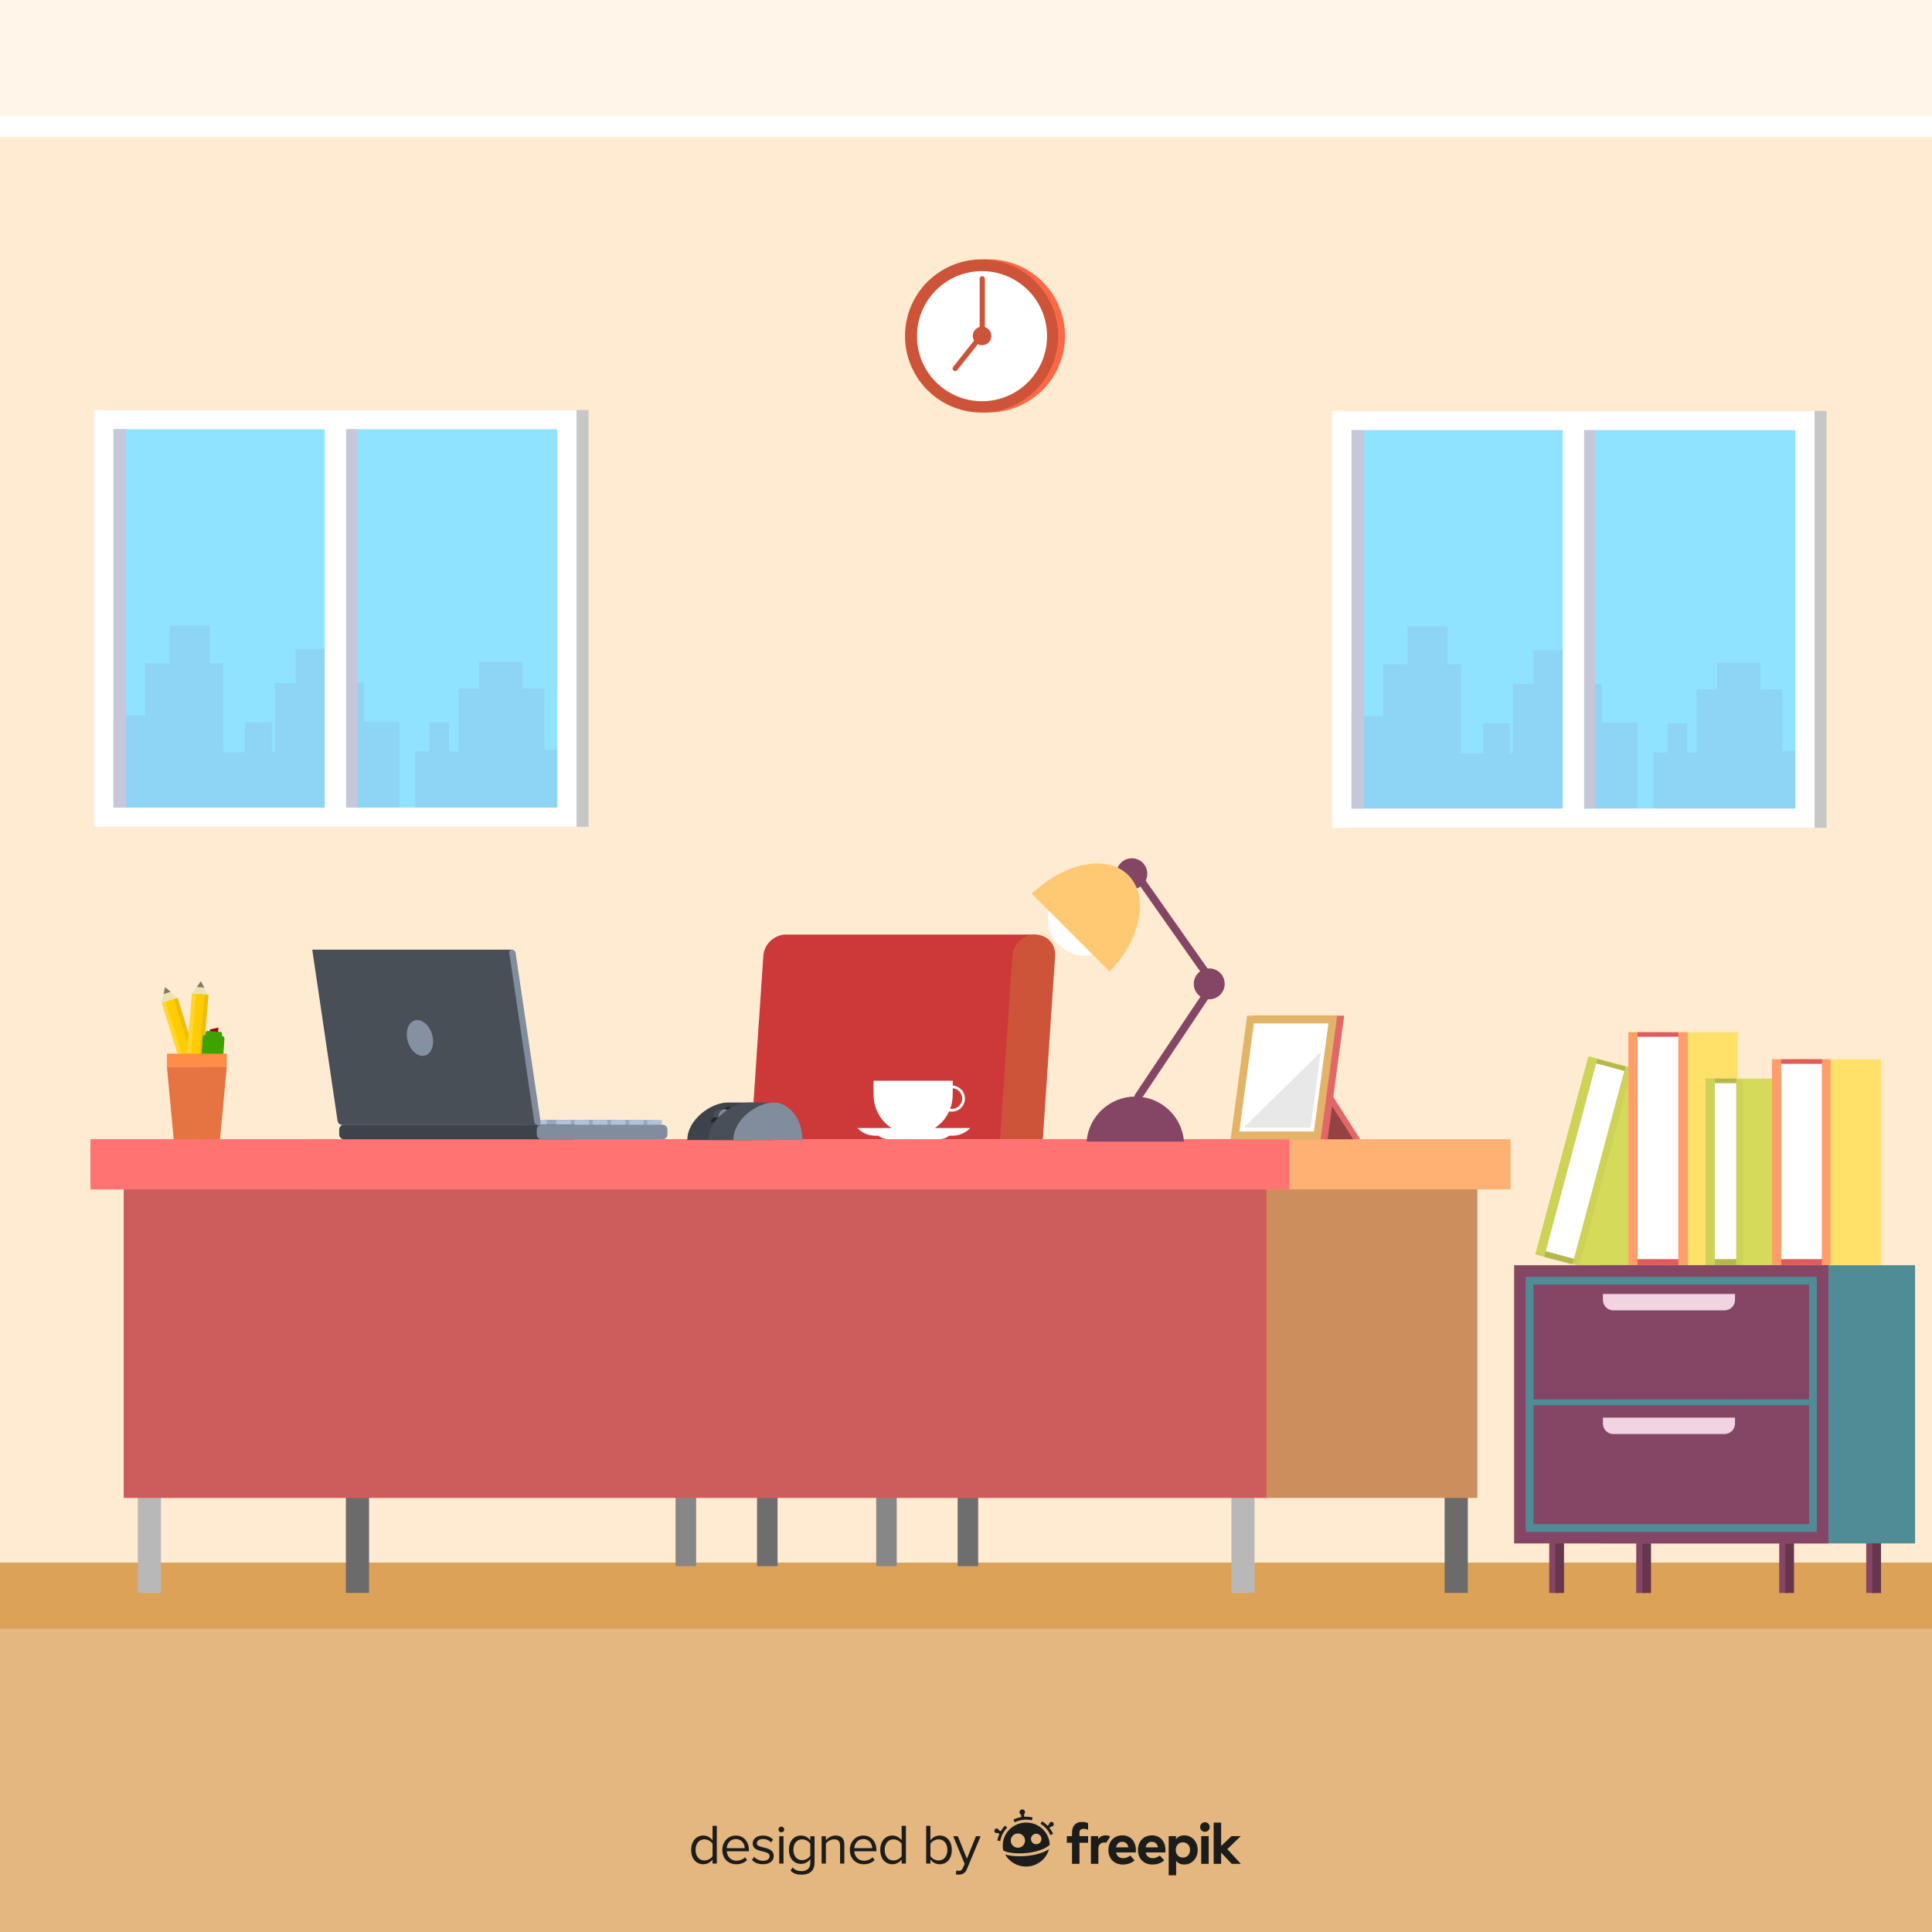 <svg xmlns="http://www.w3.org/2000/svg" xmlns:xlink="http://www.w3.org/1999/xlink" x="0px" y="0px" viewBox="0 0 500 500" style="enable-background:new 0 0 500 500;" xml:space="preserve"><rect x="0" y="0" width="500" height="500" fill="#333333" stroke="none"/><g id="BACKGROUND">	<g>		<g>			<rect x="0.001" y="-0.001" style="fill:#FFEBD1;" width="500" height="500"></rect>		</g>	</g>	<g>		<g>			<rect x="0.001" y="-0.001" style="fill:#FFF5E8;" width="500" height="35.44"></rect>		</g>	</g>	<g>		<g>			<rect x="0.001" y="30.04" style="fill:#FFFFFF;" width="500" height="5.398"></rect>		</g>	</g>	<g>		<g>			<rect x="0.001" y="404.403" style="fill:#E3B77F;" width="500" height="95.596"></rect>		</g>	</g>	<g>		<g>			<rect x="0.001" y="404.403" style="fill:#DBA258;" width="500" height="17.113"></rect>		</g>	</g></g><g id="OBJECTS">	<g>		<g>			<defs>				<rect id="SVGID_1_" x="0.001" y="-0.001" width="500" height="500"></rect>			</defs>			<clipPath id="SVGID_00000119095240185053607970000006080532594459432080_">				<use xlink:href="#SVGID_1_" style="overflow:visible;"></use>			</clipPath>			<g style="clip-path:url(#SVGID_00000119095240185053607970000006080532594459432080_);">				<g>					<rect x="27.485" y="106.105" style="fill:#C7C7C7;" width="124.823" height="107.884"></rect>					<rect x="24.391" y="106.105" style="fill:#FFFFFF;" width="124.823" height="107.884"></rect>											<rect x="37.84" y="102.616" transform="matrix(-1.836970e-16 1 -1 -1.836970e-16 246.85 73.245)" style="fill:#8FE3FF;" width="97.925" height="114.864"></rect>					<g style="opacity:0.18;">						<polygon style="fill:#8D90C7;" points="103.395,186.747 94.218,186.747 94.218,176.756 90.548,176.756 90.548,167.987        76.478,167.987 76.478,176.756 71.177,176.756 71.177,194.7 70.361,194.7 70.361,186.951 63.428,186.951 63.428,194.7        57.719,194.7 57.719,171.658 54.252,171.658 54.252,161.87 43.853,161.87 43.853,171.658 37.531,171.658 37.531,185.116        29.371,185.116 29.371,209.01 103.395,209.01       "></polygon>						<polygon style="fill:#8D90C7;" points="144.235,194.088 140.914,194.088 140.914,178.183 135.204,178.183 135.204,171.25        123.989,171.25 123.989,178.183 118.688,178.183 118.688,194.496 116.241,194.496 116.241,186.951 111.143,186.951        111.143,194.496 107.473,194.496 107.473,209.01 144.235,209.01       "></polygon>					</g>					<rect x="86.884" y="111.085" style="fill:#C6C7D9;" width="5.529" height="97.925"></rect>											<rect x="-17.959" y="158.415" transform="matrix(-1.836970e-16 1 -1 -1.836970e-16 191.051 129.044)" style="fill:#C6C7D9;" width="97.925" height="3.265"></rect>					<rect x="84.038" y="109.152" style="fill:#FFFFFF;" width="5.529" height="101.428"></rect>				</g>				<g>					<rect x="347.886" y="106.34" style="fill:#C7C7C7;" width="124.823" height="107.884"></rect>					<rect x="344.792" y="106.34" style="fill:#FFFFFF;" width="124.823" height="107.884"></rect>											<rect x="358.241" y="102.85" transform="matrix(-1.836970e-16 1 -1 -1.836970e-16 567.486 -246.921)" style="fill:#8FE3FF;" width="97.925" height="114.864"></rect>					<g style="opacity:0.18;">						<polygon style="fill:#8D90C7;" points="423.795,186.982 414.619,186.982 414.619,176.99 410.949,176.99 410.949,168.222        396.879,168.222 396.879,176.99 391.577,176.99 391.577,194.935 390.762,194.935 390.762,187.186 383.829,187.186        383.829,194.935 378.119,194.935 378.119,171.893 374.653,171.893 374.653,162.105 364.253,162.105 364.253,171.893        357.932,171.893 357.932,185.351 349.771,185.351 349.771,209.245 423.795,209.245       "></polygon>						<polygon style="fill:#8D90C7;" points="464.635,194.323 461.315,194.323 461.315,178.418 455.605,178.418 455.605,171.485        444.39,171.485 444.39,178.418 439.088,178.418 439.088,194.731 436.641,194.731 436.641,187.186 431.544,187.186        431.544,194.731 427.873,194.731 427.873,209.245 464.635,209.245       "></polygon>					</g>					<rect x="407.285" y="111.32" style="fill:#C6C7D9;" width="5.529" height="97.925"></rect>											<rect x="302.441" y="158.65" transform="matrix(-1.836970e-16 1 -1 -1.836970e-16 511.686 -191.121)" style="fill:#C6C7D9;" width="97.925" height="3.265"></rect>					<rect x="404.439" y="109.387" style="fill:#FFFFFF;" width="5.529" height="101.428"></rect>				</g>			</g>		</g>	</g>	<g>		<polygon style="fill:#D6DA5A;" points="422.814,327.417 435.548,279.879 411.12,273.336 397.404,324.539 408.147,327.417   "></polygon>					<rect x="404.188" y="272.996" transform="matrix(0.966 0.259 -0.259 0.966 91.33 -94.943)" style="fill:#CED257;" width="4.35" height="53.008"></rect>		<polygon style="fill:#CED257;" points="408.772,327.417 422.365,276.672 416.231,275.029 402.616,325.855 408.444,327.417   "></polygon>					<rect x="406.44" y="274.028" transform="matrix(0.966 0.259 -0.259 0.966 91.728 -95.904)" style="fill:#B5B94D;" width="7.552" height="53.008"></rect>					<rect x="406.484" y="275.216" transform="matrix(0.966 0.259 -0.259 0.966 91.692 -95.925)" style="fill:#FFFFFF;" width="7.552" height="50.305"></rect>	</g>	<g>		<rect x="421.415" y="267.14" style="fill:#FFE169;" width="28.289" height="60.24"></rect>		<rect x="433.681" y="267.14" style="fill:#FF9E69;" width="3.125" height="60.24"></rect>		<rect x="421.415" y="267.14" style="fill:#FF9E69;" width="9.35" height="60.24"></rect>		<rect x="423.803" y="267.14" style="fill:#E05C5C;" width="10.552" height="60.24"></rect>		<rect x="423.803" y="268.322" style="fill:#FFFFFF;" width="10.552" height="57.537"></rect>	</g>	<g>		<rect x="441.4" y="279.14" style="fill:#D6DA5A;" width="23.289" height="48.24"></rect>		<rect x="441.4" y="279.14" style="fill:#CED257;" width="4.35" height="48.24"></rect>		<rect x="446.775" y="279.453" style="fill:#CED257;" width="4.35" height="48.24"></rect>		<rect x="443.788" y="279.14" style="fill:#B5B94D;" width="5.552" height="48.24"></rect>		<rect x="443.788" y="280.322" style="fill:#FFFFFF;" width="5.552" height="45.537"></rect>	</g>	<g>		<g>			<polygon style="fill:#EDE2B6;" points="41.766,259.447 42.65,255.508 45.897,258.172 44.603,259.711    "></polygon>			<polygon style="fill:#807A62;" points="44.174,256.673 42.726,255.485 42.331,257.242    "></polygon>			<g>									<rect x="44.139" y="258.751" transform="matrix(0.956 -0.295 0.295 0.956 -76.672 25.197)" style="fill:#FFD630;" width="2.239" height="16.44"></rect>									<rect x="46.131" y="258.137" transform="matrix(0.956 -0.295 0.295 0.956 -76.403 25.757)" style="fill:#EDBE00;" width="2.239" height="16.44"></rect>									<rect x="45.157" y="258.437" transform="matrix(0.956 -0.295 0.295 0.956 -76.541 25.487)" style="fill:#FFCC00;" width="2.239" height="16.44"></rect>			</g>		</g>		<g>			<polygon style="fill:#EDE2B6;" points="49.602,257.256 51.897,253.935 53.911,257.62 52.135,258.563    "></polygon>			<polygon style="fill:#807A62;" points="52.873,255.585 51.975,253.942 50.952,255.423    "></polygon>			<g>									<rect x="48.906" y="257.321" transform="matrix(0.996 0.084 -0.084 0.996 22.569 -3.272)" style="fill:#FFD630;" width="2.239" height="16.44"></rect>									<rect x="50.983" y="257.497" transform="matrix(0.996 0.084 -0.084 0.996 22.579 -3.446)" style="fill:#EDBE00;" width="2.239" height="16.44"></rect>									<rect x="49.968" y="257.411" transform="matrix(0.996 0.084 -0.084 0.996 22.567 -3.36)" style="fill:#FFCC00;" width="2.239" height="16.44"></rect>			</g>		</g>		<g>			<polygon style="fill:#A30000;" points="56.434,267.266 54.282,267.123 54.329,266.426 56.523,265.931    "></polygon>			<path style="fill:#3EA300;" d="M57.3,270.201l0.179-2.683c0.016-0.243-0.167-0.452-0.41-0.468l-3.39-0.226    c-0.243-0.016-0.452,0.167-0.468,0.41l-0.179,2.683L57.3,270.201z"></path>			<path style="fill:#3EA300;" d="M57.396,279.052l0.687-10.299c0.021-0.32-0.221-0.597-0.541-0.618l-4.476-0.299    c-0.32-0.021-0.597,0.221-0.618,0.541l-0.687,10.299L57.396,279.052z"></path>		</g>		<g>			<g>				<rect x="174.835" y="371.254" style="fill:#878787;" width="5.322" height="34.059"></rect>				<rect x="195.911" y="371.254" style="fill:#6E6E6E;" width="5.322" height="34.059"></rect>			</g>			<g>				<rect x="226.755" y="371.254" style="fill:#878787;" width="5.322" height="34.059"></rect>				<rect x="247.831" y="371.254" style="fill:#6E6E6E;" width="5.322" height="34.059"></rect>			</g>			<g>				<path style="fill:#CD3939;" d="M203.59,241.863c-0.048-0.001-0.094-0.007-0.142-0.007c-3.054,0-5.696,2.476-5.901,5.53     l-3.437,51.19c-0.205,3.054,2.105,5.53,5.159,5.53c0.048,0,0.095-0.006,0.143-0.007l64.478-0.011l4.178-62.225H203.59z"></path>				<path style="fill:#CD5439;" d="M263.731,304.105L263.731,304.105c-3.054,0-5.364-2.476-5.159-5.53l3.437-51.19     c0.205-3.054,2.847-5.53,5.901-5.53l0,0c3.054,0,5.364,2.476,5.159,5.53l-3.437,51.19     C269.427,301.63,266.785,304.105,263.731,304.105z"></path>			</g>		</g>		<g>			<rect x="35.66" y="309.744" style="fill:#B8B8B8;" width="6" height="102.5"></rect>			<rect x="318.689" y="309.744" style="fill:#B8B8B8;" width="6" height="102.5"></rect>			<rect x="373.871" y="309.744" style="fill:#6B6B6B;" width="6" height="102.5"></rect>			<rect x="89.512" y="309.744" style="fill:#6B6B6B;" width="6" height="102.5"></rect>			<rect x="327.275" y="300.9" style="fill:#CD8E5D;" width="55.057" height="86.765"></rect>			<rect x="32.008" y="300.9" style="fill:#CD5D5D;" width="295.748" height="86.765"></rect>			<rect x="80.664" y="294.815" style="fill:#FFB073;" width="310.266" height="12.995"></rect>			<rect x="23.41" y="294.815" style="fill:#FF7373;" width="310.266" height="12.995"></rect>		</g>		<g>			<g>				<g>					<g>						<rect x="159.604" y="289.846" style="fill:#98A6B8;" width="3.79" height="1.37"></rect>						<rect x="162.107" y="289.846" style="fill:#B1C1D6;" width="3.79" height="1.37"></rect>					</g>					<g>						<rect x="154.894" y="289.846" style="fill:#98A6B8;" width="3.79" height="1.37"></rect>						<rect x="157.397" y="289.846" style="fill:#B1C1D6;" width="3.79" height="1.37"></rect>					</g>					<g>						<rect x="150.184" y="289.846" style="fill:#98A6B8;" width="3.79" height="1.37"></rect>						<rect x="152.687" y="289.846" style="fill:#B1C1D6;" width="3.79" height="1.37"></rect>					</g>					<g>						<rect x="145.474" y="289.846" style="fill:#98A6B8;" width="3.79" height="1.37"></rect>						<rect x="147.977" y="289.846" style="fill:#B1C1D6;" width="3.79" height="1.37"></rect>					</g>					<g>						<rect x="140.764" y="289.846" style="fill:#98A6B8;" width="3.79" height="1.37"></rect>						<rect x="143.267" y="289.846" style="fill:#B1C1D6;" width="3.79" height="1.37"></rect>					</g>					<g>						<rect x="136.054" y="289.846" style="fill:#98A6B8;" width="3.79" height="1.37"></rect>						<rect x="138.557" y="289.846" style="fill:#B1C1D6;" width="3.79" height="1.37"></rect>					</g>				</g>				<g>					<g>						<rect x="165.016" y="289.846" style="fill:#98A6B8;" width="3.79" height="1.37"></rect>						<rect x="167.518" y="289.846" style="fill:#B1C1D6;" width="3.79" height="1.37"></rect>					</g>					<g>						<rect x="160.306" y="289.846" style="fill:#98A6B8;" width="3.79" height="1.37"></rect>						<rect x="162.809" y="289.846" style="fill:#B1C1D6;" width="3.79" height="1.37"></rect>					</g>					<g>						<rect x="155.596" y="289.846" style="fill:#98A6B8;" width="3.79" height="1.37"></rect>						<rect x="158.099" y="289.846" style="fill:#B1C1D6;" width="3.79" height="1.37"></rect>					</g>					<g>						<rect x="150.886" y="289.846" style="fill:#98A6B8;" width="3.79" height="1.37"></rect>						<rect x="153.389" y="289.846" style="fill:#B1C1D6;" width="3.79" height="1.37"></rect>					</g>					<g>						<rect x="146.176" y="289.846" style="fill:#98A6B8;" width="3.79" height="1.37"></rect>						<rect x="148.679" y="289.846" style="fill:#B1C1D6;" width="3.79" height="1.37"></rect>					</g>					<g>						<rect x="141.466" y="289.846" style="fill:#98A6B8;" width="3.79" height="1.37"></rect>						<rect x="143.969" y="289.846" style="fill:#B1C1D6;" width="3.79" height="1.37"></rect>					</g>				</g>			</g>			<path style="fill:#3D434A;" d="M148.365,294.847H89.037c-0.689,0-1.248-0.559-1.248-1.248v-1.275    c0-0.689,0.559-1.248,1.248-1.248h59.327c0.689,0,1.248,0.559,1.248,1.248v1.275    C149.612,294.289,149.054,294.847,148.365,294.847z"></path>			<g>				<g>					<path style="fill:#484F57;" d="M139.201,291.151H88.645c-0.646,0-1.194-0.473-1.289-1.112l-6.547-44.266h51.681      L139.201,291.151z"></path>					<path style="fill:#818D9C;" d="M139.203,291.151L139.203,291.151c-0.453,0-0.875-0.367-0.942-0.82l-6.469-43.738      c-0.067-0.453,0.246-0.82,0.699-0.82l0,0c0.453,0,0.875,0.367,0.942,0.82l6.469,43.738      C139.969,290.783,139.656,291.151,139.203,291.151z"></path>				</g>				<path style="fill:#8591A1;" d="M112.022,268.626c0.378,2.557-0.81,4.629-2.653,4.629c-1.844,0-3.645-2.073-4.023-4.629     c-0.378-2.557,0.81-4.629,2.654-4.629S111.644,266.069,112.022,268.626z"></path>			</g>			<path style="fill:#818D9C;" d="M171.487,294.847h-31.329c-0.689,0-1.248-0.559-1.248-1.248v-1.275    c0-0.689,0.559-1.248,1.248-1.248h31.329c0.689,0,1.248,0.559,1.248,1.248v1.275    C172.735,294.289,172.176,294.847,171.487,294.847z"></path>		</g>		<path style="fill:#FFFFFF;" d="M241.945,291.928c1.598-1.056,2.882-2.549,3.684-4.309c0.226,0.048,0.46,0.074,0.701,0.074   c1.873,0,3.391-1.518,3.391-3.392c0-1.787-1.387-3.236-3.14-3.366c0.002-0.578-0.004-1.075-0.027-1.244h-20.456   c-0.061,0.452,0,3.226,0,3.695c0,3.572,1.834,6.712,4.609,8.541h-8.829l0.255,0.242c1.186,1.125,2.758,1.753,4.393,1.753h0.789   c0.737,0.569,1.634,0.897,2.573,0.897h13.212c0.939,0,1.836-0.328,2.573-0.897h0.789c1.635,0,3.207-0.627,4.393-1.753l0.255-0.242   H241.945z M246.554,283.386c0-0.224,0.014-0.978,0.022-1.752c1.37,0.126,2.446,1.265,2.446,2.667c0,1.487-1.205,2.692-2.692,2.692   c-0.146,0-0.287-0.021-0.427-0.043C246.317,285.839,246.554,284.642,246.554,283.386z"></path>		<g>			<polygon style="fill:#E67442;" points="56.939,294.886 44.959,294.886 43.206,276.186 58.692,276.186    "></polygon>			<rect x="43.206" y="272.685" style="fill:#FF8C49;" width="15.486" height="3.504"></rect>		</g>	</g>	<g>		<g>			<rect x="400.935" y="397.19" style="fill:#854665;" width="2.25" height="15.073"></rect>			<g>				<rect x="402.515" y="397.19" style="fill:#66364D;" width="2.25" height="15.073"></rect>				<g>					<rect x="423.452" y="397.19" style="fill:#854665;" width="2.25" height="15.073"></rect>					<rect x="425.032" y="397.19" style="fill:#66364D;" width="2.25" height="15.073"></rect>				</g>			</g>		</g>		<g>			<rect x="460.458" y="397.19" style="fill:#854665;" width="2.25" height="15.073"></rect>			<g>				<rect x="462.038" y="397.19" style="fill:#66364D;" width="2.25" height="15.073"></rect>				<g>					<rect x="482.975" y="397.19" style="fill:#854665;" width="2.25" height="15.073"></rect>					<rect x="484.555" y="397.19" style="fill:#66364D;" width="2.25" height="15.073"></rect>				</g>			</g>		</g>		<g>			<rect x="414.288" y="327.439" style="fill:#4F8C96;" width="81.333" height="72"></rect>			<rect x="391.853" y="327.439" style="fill:#854665;" width="81.333" height="72"></rect>							<rect x="399.52" y="325.772" transform="matrix(-1.836970e-16 1 -1 -1.836970e-16 795.959 -69.081)" style="fill:#4F8C96;" width="66" height="75.333"></rect>			<rect x="396.853" y="332.439" style="fill:#854665;" width="71.333" height="29.717"></rect>			<rect x="396.853" y="363.666" style="fill:#854665;" width="71.333" height="30.773"></rect>		</g>		<path style="fill:#F2D3E2;" d="M446.309,339.126h-28.766c-1.495,0-2.708-1.212-2.708-2.708v-1.533h34.182v1.533   C449.017,337.914,447.804,339.126,446.309,339.126z"></path>		<path style="fill:#F2D3E2;" d="M446.309,371.126h-28.766c-1.495,0-2.708-1.212-2.708-2.708v-1.533h34.182v1.533   C449.017,369.914,447.804,371.126,446.309,371.126z"></path>	</g>	<g>		<path style="fill:#3D434A;" d="M188.241,285.332h0.043h6.547v9.712h-9.461h-1.823h-5.669   C177.878,289.688,184.102,285.345,188.241,285.332z"></path>		<g>			<path style="fill:#24272B;" d="M184.173,289.634c1.045-1.229,2.353-2.26,3.73-3.001c0.272-0.146,0.578-0.215,0.887-0.215h0.206    c0.103,0.076,0.079,0.255-0.207,0.492c0,0,0,0,0,0c-1.307,0.777-2.54,1.796-3.5,3.011c-0.301,0.38-0.754,0.595-1.233,0.646    c-0.001-0.001,0.001-0.003,0-0.004C183.966,290.353,184.01,289.881,184.173,289.634z"></path>			<path style="fill:#484F57;" d="M186.169,287.086h0.009h1.423v2.111h-2.057h0.227h-1.232    C184.54,288.033,185.269,287.089,186.169,287.086z"></path>			<g>				<path style="fill:#818D9C;" d="M187.575,287.086c0.902,0,1.633,0.945,1.633,2.111h-3.266     C185.942,288.031,186.673,287.086,187.575,287.086z"></path>			</g>		</g>		<path style="fill:#484F57;" d="M193.7,285.332h0.043h6.547v9.712h-9.461h-1.823h-5.669   C183.337,289.688,189.56,285.345,193.7,285.332z"></path>		<g>			<path style="fill:#818D9C;" d="M200.169,285.331c4.148,0,7.511,4.349,7.511,9.713h-17.892    C189.788,289.68,196.021,285.331,200.169,285.331z"></path>		</g>	</g>	<g>		<circle style="fill:#854665;" cx="292.926" cy="226.121" r="4"></circle>		<circle style="fill:#854665;" cx="312.946" cy="254.621" r="4"></circle>		<path style="fill:#854665;" d="M306.427,295.439c-0.515-6.519-5.957-11.651-12.608-11.651c-6.651,0-12.093,5.132-12.608,11.651   H306.427z"></path>					<ellipse transform="matrix(0.16 -0.987 0.987 0.16 1.228 476.934)" style="fill:#FFFFFF;" cx="280.898" cy="237.745" rx="9.639" ry="9.639"></ellipse>		<path style="fill:#FFC973;" d="M267.024,231.317l20.147,20.147c8.116-8.422,10.3-19.505,4.829-24.976   C286.529,221.017,275.446,223.201,267.024,231.317z"></path>		<g>			<path style="fill:#854665;" d="M295.102,289.272c-0.502,0-0.935-0.377-0.992-0.887l-0.511-4.484    c-0.027-0.235,0.03-0.472,0.162-0.669l19.118-28.596l-20.261-28.788c-0.318-0.452-0.21-1.076,0.242-1.394    c0.451-0.318,1.075-0.209,1.393,0.242l20.656,29.349c0.238,0.338,0.244,0.788,0.014,1.131l-19.296,28.862l0.469,4.12    c0.063,0.549-0.331,1.044-0.88,1.107C295.178,289.27,295.139,289.272,295.102,289.272z"></path>		</g>	</g>	<g>		<rect x="458.571" y="274.14" style="fill:#FFE169;" width="28.289" height="53.24"></rect>		<rect x="458.571" y="274.14" style="fill:#FF9E69;" width="9.35" height="53.24"></rect>		<rect x="464.384" y="274.14" style="fill:#FF9E69;" width="9.35" height="53.24"></rect>		<rect x="460.959" y="274.14" style="fill:#E05C5C;" width="10.552" height="53.24"></rect>		<rect x="460.959" y="275.322" style="fill:#FFFFFF;" width="10.552" height="50.537"></rect>	</g>	<g>		<g>			<polygon style="fill:#E36767;" points="329.335,270.944 344.529,294.84 352.026,294.84 336.832,270.944    "></polygon>			<polygon style="fill:#944343;" points="327.519,270.944 342.713,294.84 350.21,294.84 335.016,270.944    "></polygon>		</g>		<polygon style="fill:#E36767;" points="343.596,294.839 320.293,294.839 324.576,262.855 347.879,262.855   "></polygon>		<polygon style="fill:#E3B367;" points="341.78,294.839 318.477,294.839 322.76,262.855 346.063,262.855   "></polygon>		<polygon style="fill:#FFFFFF;" points="320.745,292.839 324.492,264.855 343.796,264.855 340.048,292.839   "></polygon>		<polygon style="fill:#E8E8E8;" points="321.879,291.839 341.805,272.251 339.182,291.839   "></polygon>	</g>	<g>					<ellipse transform="matrix(0.212 -0.977 0.977 0.212 116.61 318.582)" style="fill:#FF6847;" cx="255.969" cy="86.941" rx="19.819" ry="19.819"></ellipse>		<g>							<ellipse transform="matrix(0.212 -0.977 0.977 0.212 115.208 316.824)" style="fill:#CD5439;" cx="254.152" cy="86.941" rx="19.819" ry="19.819"></ellipse>							<ellipse transform="matrix(1 -0.01 0.01 1 -0.876 2.605)" style="fill:#FFFFFF;" cx="254.152" cy="86.941" rx="16.83" ry="16.83"></ellipse>			<path style="fill:#CD5439;" d="M254.152,89.347c-1.327,0-2.406-1.08-2.406-2.407c0-1.327,1.08-2.406,2.406-2.406    s2.406,1.08,2.406,2.406C256.559,88.267,255.479,89.347,254.152,89.347z"></path>		</g>		<path style="fill:#CD5439;" d="M254.209,85.974L254.209,85.974c-0.374,0-0.677-0.303-0.677-0.677v-13.15   c0-0.374,0.303-0.677,0.677-0.677l0,0c0.374,0,0.677,0.303,0.677,0.677v13.15C254.886,85.671,254.583,85.974,254.209,85.974z"></path>		<path style="fill:#CD5439;" d="M253.494,87.465L253.494,87.465c0.292,0.233,0.34,0.659,0.107,0.951l-5.871,7.373   c-0.233,0.293-0.659,0.341-0.951,0.108l0,0c-0.292-0.233-0.34-0.659-0.107-0.951l5.871-7.373   C252.776,87.28,253.202,87.231,253.494,87.465z"></path>	</g></g><g id="DESIGNED_BY_FREEPIK">	<g>		<g id="XMLID_1_">			<g id="XMLID_20_">				<path id="XMLID_28_" style="fill:#1C1C1B;" d="M260.104,472.465c-0.432,0.443-0.803,0.931-1.108,1.453l-0.465-0.241     c-0.067-0.298-0.349-0.503-0.659-0.466c-0.331,0.039-0.568,0.339-0.529,0.67c0.039,0.331,0.339,0.568,0.67,0.529     c0.065-0.008,0.127-0.026,0.183-0.052l0.452,0.234c-0.251,0.554-0.433,1.139-0.539,1.744l0.747,0.132     c0.23-1.306,0.85-2.507,1.792-3.473L260.104,472.465z"></path>				<path id="XMLID_27_" style="fill:#1C1C1B;" d="M265.592,470.163c-0.171,0-0.341,0.006-0.51,0.017l-0.074-0.626     c0.188-0.149,0.296-0.389,0.266-0.645c-0.046-0.393-0.402-0.674-0.795-0.628c-0.393,0.046-0.674,0.402-0.628,0.795     c0.03,0.254,0.189,0.461,0.405,0.564l0.073,0.624c-0.714,0.116-1.403,0.332-2.06,0.646l0.327,0.684     c0.934-0.447,1.942-0.673,2.995-0.673c0.496,0,0.993,0.053,1.475,0.158l0.161-0.741     C266.693,470.222,266.142,470.163,265.592,470.163z"></path>				<path id="XMLID_26_" style="fill:#1C1C1B;" d="M272.194,472.711c0.331-0.04,0.566-0.342,0.526-0.672     c-0.04-0.331-0.341-0.566-0.672-0.526c-0.309,0.038-0.535,0.304-0.53,0.609l-0.416,0.363c-0.418-0.43-0.89-0.813-1.408-1.139     l-0.404,0.641c1.134,0.715,2.021,1.726,2.563,2.925l0.691-0.313c-0.251-0.554-0.568-1.072-0.942-1.545l0.402-0.351     C272.065,472.715,272.129,472.719,272.194,472.711z"></path>				<path id="XMLID_25_" style="fill:#1C1C1B;" d="M265.044,480.372c-0.386,0.023-0.775,0.035-1.157,0.035     c-0.88,0-1.733-0.061-2.478-0.179c-0.39-0.062-0.846-0.155-1.27-0.292c1.046,1.861,3.069,3.125,5.388,3.125     c2.855,0,5.262-1.916,5.95-4.504c-0.682,0.449-1.506,0.825-2.459,1.123C267.839,480.047,266.464,480.286,265.044,480.372z"></path>				<path id="XMLID_21_" style="fill:#1C1C1B;" d="M265.592,471.68c-3.352,0-6.08,2.666-6.08,5.943c0,0.426,0.046,0.849,0.137,1.261     c0.673,0.483,2.706,0.89,5.348,0.731c2.879-0.173,5.297-0.957,6.672-2.159c-0.005-0.195-0.021-0.39-0.045-0.582     C271.244,473.913,268.651,471.68,265.592,471.68z M263.433,478.194c-1.02,0-1.85-0.83-1.85-1.85c0-1.02,0.83-1.85,1.85-1.85     c1.02,0,1.85,0.83,1.85,1.85C265.282,477.365,264.452,478.194,263.433,478.194z M268.17,477.286c-0.75,0-1.36-0.61-1.36-1.36     c0-0.75,0.61-1.361,1.36-1.361c0.75,0,1.361,0.61,1.361,1.361C269.53,476.676,268.92,477.286,268.17,477.286z"></path>			</g>			<path id="XMLID_18_" style="fill:#1C1C1B;" d="M281.595,473.547c-0.295-0.116-0.805-0.309-1.382-0.237    c-0.551,0.069-0.844,0.341-0.844,1.007v0.866h2.228v1.717h-2.228v5.455h-1.932v-5.455h-1.34v-1.717h1.34v-0.888    c0-1.68,0.896-2.783,2.568-2.783c0.643,0,1.157,0.122,1.59,0.308L281.595,473.547z"></path>			<path id="XMLID_16_" style="fill:#1C1C1B;" d="M286.298,476.879c-0.177-0.03-0.358-0.046-0.526-0.046    c-0.896,0-1.51,0.548-1.51,1.613v3.908h-1.932v-7.172h1.873v0.785c0.451-0.673,1.14-0.977,2.021-0.977    c0.414,0,0.848,0.128,1.094,0.337L286.298,476.879z"></path>			<path id="XMLID_13_" style="fill:#1C1C1B;" d="M293.965,478.757c0,0.222-0.015,0.489-0.037,0.651h-5.085    c0.207,1.036,0.933,1.488,1.843,1.488c0.622,0,1.295-0.252,1.813-0.688l1.132,1.243c-0.814,0.748-1.85,1.088-3.057,1.088    c-2.198,0-3.723-1.495-3.723-3.753c0-2.258,1.48-3.797,3.626-3.797C292.544,474.99,293.958,476.522,293.965,478.757z     M288.851,478.091h3.175c-0.177-0.918-0.733-1.436-1.562-1.436C289.554,476.655,289.021,477.203,288.851,478.091z"></path>			<path id="XMLID_10_" style="fill:#1C1C1B;" d="M301.619,478.757c0,0.222-0.015,0.489-0.037,0.651h-5.085    c0.207,1.036,0.933,1.488,1.843,1.488c0.622,0,1.295-0.252,1.813-0.688l1.132,1.243c-0.814,0.748-1.85,1.088-3.057,1.088    c-2.198,0-3.723-1.495-3.723-3.753c0-2.258,1.48-3.797,3.627-3.797C300.197,474.99,301.611,476.522,301.619,478.757z     M296.504,478.091h3.175c-0.178-0.918-0.733-1.436-1.562-1.436C297.207,476.655,296.674,477.203,296.504,478.091z"></path>			<path id="XMLID_7_" style="fill:#1C1C1B;" d="M309.964,478.764c0,2.154-1.495,3.775-3.471,3.775    c-0.962,0-1.643-0.378-2.109-0.933v3.708h-1.924v-10.133h1.887v0.792c0.466-0.585,1.155-0.984,2.139-0.984    C308.469,474.99,309.964,476.61,309.964,478.764z M304.287,478.764c0,1.132,0.747,1.976,1.843,1.976    c1.14,0,1.85-0.881,1.85-1.976c0-1.095-0.71-1.976-1.85-1.976C305.035,476.788,304.287,477.632,304.287,478.764z"></path>			<path id="XMLID_4_" style="fill:#1C1C1B;" d="M313.068,472.836c0,0.696-0.54,1.229-1.236,1.229c-0.696,0-1.229-0.533-1.229-1.229    c0-0.696,0.533-1.243,1.229-1.243C312.527,471.592,313.068,472.14,313.068,472.836z M312.809,482.354h-1.932v-7.172h1.932    V482.354z"></path>			<path id="XMLID_2_" style="fill:#1C1C1B;" d="M316.032,477.736l2.702-2.554h2.368l-3.479,3.375l3.501,3.797h-2.376l-2.716-2.901    v2.901h-1.932v-10.658h1.932V477.736z"></path>		</g>		<g>			<path style="fill:#1C1C1B;" d="M184.412,482.289v-1.055c-0.527,0.718-1.391,1.23-2.387,1.23c-1.846,0-3.149-1.406-3.149-3.706    c0-2.256,1.289-3.721,3.149-3.721c0.952,0,1.816,0.469,2.387,1.245v-3.765h1.099v9.77H184.412z M184.412,480.37v-3.208    c-0.395-0.615-1.245-1.143-2.124-1.143c-1.421,0-2.27,1.172-2.27,2.739c0,1.567,0.85,2.724,2.27,2.724    C183.168,481.483,184.017,480.986,184.412,480.37z"></path>			<path style="fill:#1C1C1B;" d="M186.932,478.744c0-2.051,1.465-3.706,3.486-3.706c2.139,0,3.398,1.67,3.398,3.794v0.279h-5.727    c0.088,1.333,1.026,2.446,2.549,2.446c0.805,0,1.626-0.322,2.182-0.893l0.527,0.718c-0.703,0.703-1.655,1.084-2.812,1.084    C188.44,482.465,186.932,480.956,186.932,478.744z M190.403,475.947c-1.509,0-2.256,1.274-2.314,2.358h4.644    C192.718,477.25,192.015,475.947,190.403,475.947z"></path>			<path style="fill:#1C1C1B;" d="M194.607,481.351l0.571-0.791c0.469,0.542,1.362,1.011,2.329,1.011c1.084,0,1.67-0.513,1.67-1.216    c0-1.713-4.38-0.659-4.38-3.281c0-1.098,0.952-2.036,2.636-2.036c1.201,0,2.051,0.454,2.622,1.025l-0.513,0.762    c-0.424-0.513-1.201-0.894-2.109-0.894c-0.967,0-1.567,0.483-1.567,1.113c0,1.552,4.38,0.527,4.38,3.281    c0,1.187-0.952,2.138-2.783,2.138C196.306,482.465,195.325,482.113,194.607,481.351z"></path>			<path style="fill:#1C1C1B;" d="M201.477,473.471c0-0.41,0.337-0.747,0.732-0.747c0.41,0,0.747,0.337,0.747,0.747    c0,0.41-0.337,0.732-0.747,0.732C201.814,474.203,201.477,473.881,201.477,473.471z M201.667,482.289v-7.075h1.099v7.075H201.667    z"></path>			<path style="fill:#1C1C1B;" d="M204.582,484.105l0.556-0.82c0.586,0.703,1.289,0.967,2.3,0.967c1.172,0,2.27-0.571,2.27-2.124    v-1.011c-0.513,0.718-1.377,1.26-2.373,1.26c-1.845,0-3.149-1.377-3.149-3.662c0-2.27,1.289-3.676,3.149-3.676    c0.952,0,1.802,0.469,2.373,1.245v-1.069h1.098v6.87c0,2.344-1.641,3.076-3.369,3.076    C206.237,485.16,205.417,484.926,204.582,484.105z M209.709,480.253v-3.091c-0.381-0.615-1.23-1.143-2.109-1.143    c-1.421,0-2.27,1.128-2.27,2.695c0,1.553,0.849,2.695,2.27,2.695C208.478,481.41,209.328,480.868,209.709,480.253z"></path>			<path style="fill:#1C1C1B;" d="M217.413,482.289v-4.629c0-1.245-0.63-1.641-1.582-1.641c-0.865,0-1.685,0.527-2.095,1.099v5.17    h-1.099v-7.075h1.099v1.025c0.498-0.586,1.464-1.201,2.519-1.201c1.48,0,2.256,0.747,2.256,2.285v4.966H217.413z"></path>			<path style="fill:#1C1C1B;" d="M219.932,478.744c0-2.051,1.465-3.706,3.486-3.706c2.139,0,3.398,1.67,3.398,3.794v0.279h-5.727    c0.088,1.333,1.025,2.446,2.549,2.446c0.806,0,1.626-0.322,2.183-0.893l0.527,0.718c-0.703,0.703-1.655,1.084-2.812,1.084    C221.441,482.465,219.932,480.956,219.932,478.744z M223.404,475.947c-1.509,0-2.256,1.274-2.314,2.358h4.643    C225.718,477.25,225.015,475.947,223.404,475.947z"></path>			<path style="fill:#1C1C1B;" d="M233.35,482.289v-1.055c-0.527,0.718-1.391,1.23-2.388,1.23c-1.846,0-3.149-1.406-3.149-3.706    c0-2.256,1.289-3.721,3.149-3.721c0.952,0,1.817,0.469,2.388,1.245v-3.765h1.099v9.77H233.35z M233.35,480.37v-3.208    c-0.396-0.615-1.245-1.143-2.124-1.143c-1.421,0-2.27,1.172-2.27,2.739c0,1.567,0.849,2.724,2.27,2.724    C232.105,481.483,232.954,480.986,233.35,480.37z"></path>			<path style="fill:#1C1C1B;" d="M239.692,482.289v-9.77h1.098v3.765c0.572-0.776,1.421-1.245,2.388-1.245    c1.845,0,3.149,1.465,3.149,3.721c0,2.299-1.304,3.706-3.149,3.706c-0.996,0-1.86-0.513-2.388-1.23v1.055H239.692z     M242.9,481.483c1.436,0,2.285-1.157,2.285-2.724c0-1.568-0.85-2.739-2.285-2.739c-0.864,0-1.728,0.527-2.109,1.143v3.208    C241.171,480.986,242.036,481.483,242.9,481.483z"></path>			<path style="fill:#1C1C1B;" d="M247.529,484.061c0.161,0.073,0.425,0.117,0.601,0.117c0.483,0,0.806-0.161,1.055-0.747    l0.469-1.069l-2.959-7.148h1.187l2.358,5.801l2.344-5.801h1.201l-3.545,8.51c-0.425,1.025-1.143,1.421-2.08,1.435    c-0.234,0-0.601-0.044-0.806-0.103L247.529,484.061z"></path>		</g>	</g></g></svg>